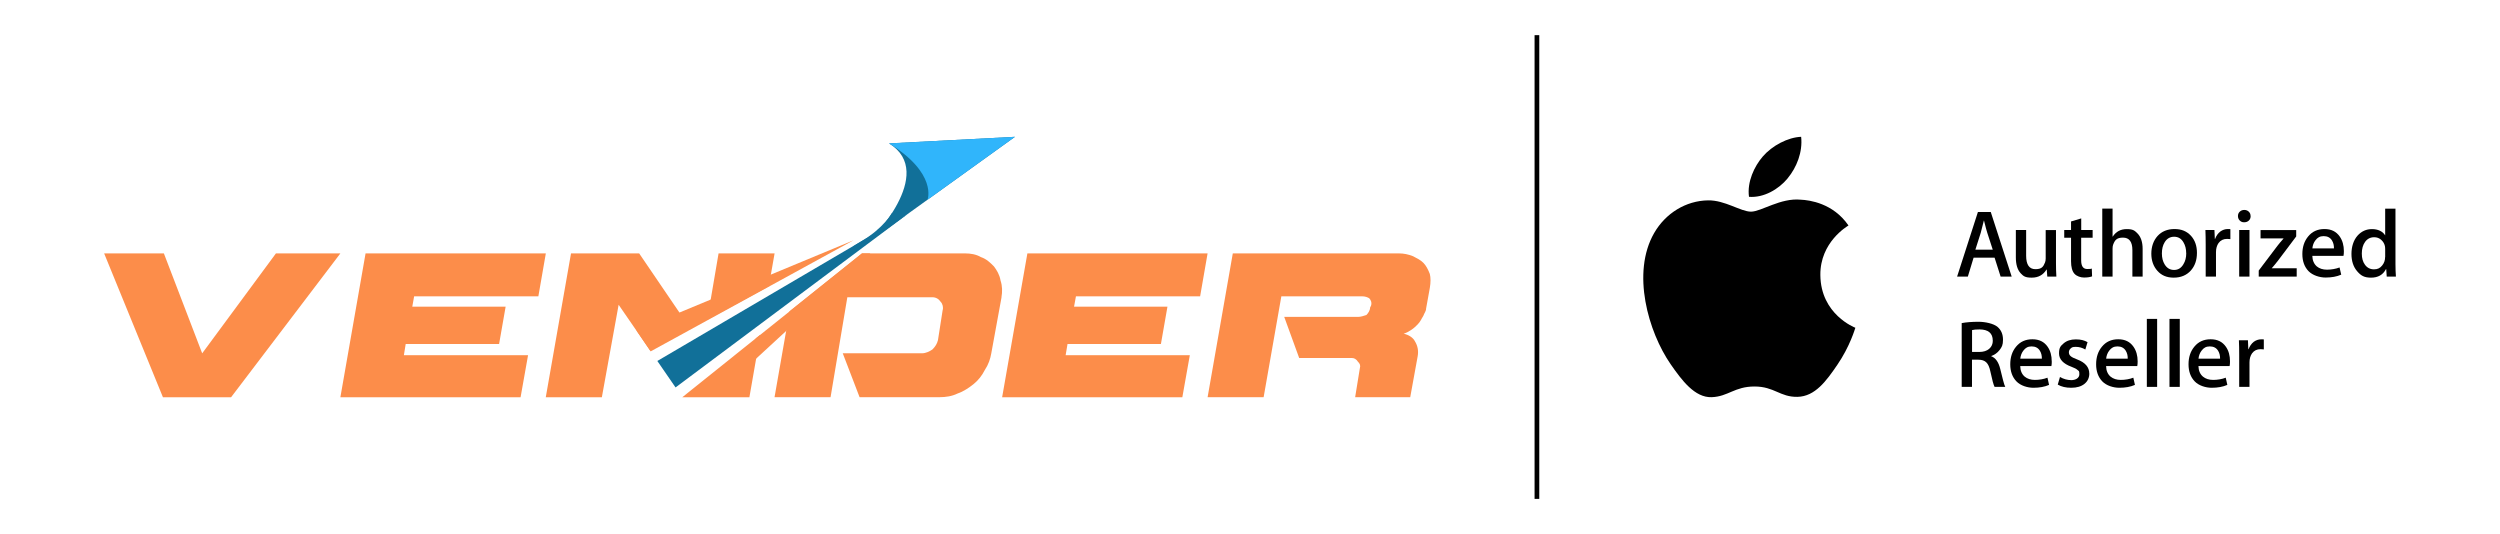<?xml version="1.0" encoding="UTF-8"?>
<svg xmlns="http://www.w3.org/2000/svg" version="1.1" viewBox="0 0 4515.6 964.6">
  <defs>
    <style>
      .cls-1 {
        fill: #117099;
      }

      .cls-2 {
        fill: #30b5fb;
      }

      .cls-3 {
        fill: #fc8d4a;
      }
    </style>
  </defs>
  <!-- Generator: Adobe Illustrator 28.7.1, SVG Export Plug-In . SVG Version: 1.2.0 Build 142)  -->
  <g>
    <g id="Layer_1">
      <g>
        <path class="cls-3" d="M1809,537l-18.5,101.2c-1.7,10.1-5.1,20.2-11.8,30.3-5.1,10.1-11.8,18.5-20.2,25.3-8.4,6.7-18.5,13.5-28.7,16.9-10.2,5.1-21.9,6.7-32.1,6.7h-145.1l-30.4-79.3h143.4c6.7,0,13.5-3.4,18.5-6.8,5.1-5.1,8.4-10.1,10.1-16.9l8.4-53.9c1.7-5.1,0-11.8-3.4-15.2-3.4-5.1-8.4-8.4-15.2-8.4h-153.5l-30.3,180.5h-101.2l27.2-155.2,130.6-104.5h186.3c10.1,0,20.2,1.7,28.7,6.7,10.1,3.4,16.9,10.1,23.6,16.9,5.1,6.8,10.2,15.2,11.8,25.3,3.4,10.1,3.4,20.2,1.7,30.3h0Z"/>
        <polygon class="cls-3" points="985.9 457.7 972.4 535.3 748 535.3 744.7 553.9 913.3 553.9 901.5 621.3 732.8 621.3 729.5 641.6 953.8 641.6 940.3 717.5 614.8 717.5 660.3 457.7 985.9 457.7"/>
        <polygon class="cls-3" points="2181.2 457.7 2167.7 535.3 1943.4 535.3 1940 553.9 2108.7 553.9 2096.9 621.3 1928.2 621.3 1924.8 641.6 2149.1 641.6 2135.6 717.5 1810.1 717.5 1855.7 457.7 2181.2 457.7"/>
        <polygon class="cls-3" points="1247.1 593.8 1174.4 633.2 1117.4 550.5 1087.1 717.5 985.8 717.5 1031.4 457.7 1154.5 457.7 1233.1 573.2 1247.1 593.8"/>
        <polygon class="cls-3" points="1272.3 685.5 1373.3 604.6 1353.6 717.5 1232.4 717.5 1272.2 685.6 1272.3 685.5"/>
        <polygon class="cls-3" points="1399.1 457.7 1391.4 501.5 1388.7 517 1388.7 517 1277.6 577.3 1282 551 1297.9 457.7 1399.1 457.7"/>
        <path class="cls-3" d="M2527,457.7c8.4,0,16.8,1.7,25.3,5.1,6.7,3.4,13.5,6.8,18.5,11.8,5.1,5.1,8.5,11.8,11.8,20.2,1.7,6.7,1.7,15.2,0,25.3l-6.7,37.1c0,5.1-3.4,8.4-5.1,13.5-3.4,5.1-5,10.1-10.1,15.2-3.4,3.4-6.7,6.8-11.8,10.1s-8.4,5.1-13.5,6.8c8.4,1.7,16.9,6.8,20.2,13.5,5.1,8.4,6.8,16.9,5.1,27l-13.5,74.2h-99.5l8.5-52.3c1.6-5.1,0-8.4-3.4-11.8-3.4-5.1-6.8-6.8-11.8-6.8h-94.4l-27-74.2h133.2c5,0,10.1-1.7,15.2-3.4,3.4-3.4,6.7-8.4,6.7-13.5l1.7-3.4c1.7-5.1,0-10.1-3.4-13.5-3.4-1.7-6.7-3.4-13.5-3.4h-145.1l-32,182.2h-101.2l45.5-259.7h300.3,0Z"/>
        <polygon class="cls-3" points="614.8 457.7 417.4 717.5 294.3 717.5 188.1 457.7 296 457.7 365.2 638.2 498.4 457.7 614.8 457.7"/>
        <polygon class="cls-3" points="1572 457.7 1420.1 597.7 1313.3 696.1 1365.5 610.9 1426.3 562.3 1557.1 457.7 1572 457.7"/>
        <g>
          <path class="cls-1" d="M1570,436.5s123.9-123.1,35.8-177.5l227.5-11.9-263.3,189.4h0Z"/>
          <path class="cls-2" d="M1675.3,360.8s18.6-47.3-69.5-101.8l227.5-11.9-158,113.7Z"/>
        </g>
        <path class="cls-3" d="M1600.2,386.9l-.2.4.4-.2c0,0-.2-.1-.3-.2h0ZM1149.5,596.8l25.7,37.9,366.4-200.7-392.1,162.8h0Z"/>
        <polygon class="cls-1" points="1638.6 387.2 1220.2 699.8 1187.3 652 1638.6 387.2"/>
        <path class="cls-1" d="M1611.4,384.5s-15.9,28-55,50.9,1.1,7.1,1.1,7.1l23.9-16.4,12.7-11s16.6-16.1,17.3-17c.7-.8,0-13.7,0-13.7h0Z"/>
      </g>
      <rect x="2771.8" y="63.5" width="8.5" height="837.6"/>
      <g>
        <path d="M3351.2,592.1c-.6,1.7-9.9,33.8-32.6,66.9-19.6,28.7-40,57.2-72,57.8-31.5.6-41.6-18.7-77.6-18.7s-47.3,18.1-77.1,19.3c-30.9,1.2-54.5-31-74.3-59.5-40.4-58.4-71.2-165.1-29.8-237,20.6-35.8,57.4-58.4,97.3-59,30.4-.6,59.1,20.4,77.6,20.4s53.4-25.3,90.1-21.6c15.3.7,58.4,6.2,86,46.6-2.2,1.4-51.4,30-50.8,89.5.6,71.2,62.4,94.9,63.2,95.2M3228.8,322.2c16.5-19.9,27.5-47.6,24.5-75.1-23.7.9-52.3,15.8-69.3,35.6-15.2,17.6-28.6,45.8-24.9,72.8,26.4,2.1,53.4-13.4,69.8-33.3"/>
        <path d="M3633.5,499.6h-19.9l-10.9-34.2h-37.9l-10.4,34.2h-19.4l37.6-116.7h23.2l37.8,116.7h0ZM3599.4,451l-9.9-30.5c-1.1-3.1-3-10.5-5.9-22h-.3c-1.2,5-3,12.3-5.6,22l-9.7,30.5h31.4,0Z"/>
        <path d="M3714.3,499.6h-16.4l-1-12.8h-.4c-5.9,9.8-14.8,14.7-26.7,14.7s-14.9-2.6-19.9-7.8c-5.9-6.3-8.8-15.9-8.8-28.7v-49.5h18.6v46.4c0,16.2,5.6,24.3,16.7,24.3s14.2-4,17.4-12.1c.8-2.1,1.2-4.4,1.2-7.1v-51.4h18.6v59.9c0,7.9.2,16.1.7,24.2"/>
        <path d="M3779.7,429.4h-20.6v40.9c0,10.4,3.6,15.6,10.9,15.6s6.1-.3,8.3-.8l.5,14.1c-3.7,1.4-8.6,2.1-14.5,2.1s-13.1-2.2-17.3-6.8c-4.1-4.5-6.2-12.1-6.2-22.7v-42.4h-12.3v-14h12.3v-15.4l18.4-5.5v20.9h20.6v14h0Z"/>
        <path d="M3870.2,499.6h-18.6v-47.8c0-15.1-5.7-22.6-17-22.6s-14.7,4.4-17.9,13.1c-.6,1.8-.9,4.1-.9,6.7v50.6h-18.6v-122.8h18.6v50.6h.3c5.9-9.1,14.3-13.6,25.3-13.6s14.2,2.5,19.2,7.6c6.4,6.4,9.5,15.8,9.5,28.2v50h0Z"/>
        <path d="M3968.2,456.9c0,12.9-3.7,23.5-11.1,31.8-7.7,8.5-18,12.8-30.8,12.8s-22.2-4.1-29.5-12.3c-7.3-8.2-11-18.5-11-31s3.8-23.7,11.3-32c7.6-8.3,17.8-12.5,30.6-12.5s22.3,4.1,29.8,12.3c7.2,8,10.7,18.2,10.7,30.8M3948.8,457.4c0-7.7-1.7-14.3-5-19.8-3.9-6.7-9.5-10-16.8-10s-13.2,3.4-17.1,10c-3.4,5.5-5,12.2-5,20.2s1.7,14.3,5,19.8c4.1,6.7,9.7,10,17,10s12.8-3.4,16.8-10.2c3.5-5.6,5.2-12.3,5.2-20"/>
        <path d="M4028.5,431.9c-1.9-.3-3.8-.4-5.9-.4-6.6,0-11.7,2.5-15.3,7.4-3.1,4.4-4.7,9.9-4.7,16.6v44.1h-18.6v-57.7c0-9.7-.2-18.5-.5-26.5h16.3l.7,16.1h.5c2-5.5,5.1-9.9,9.4-13.3,4.2-3,8.7-4.5,13.5-4.5s3.3.1,4.7.3v17.8h0Z"/>
        <path d="M4065.2,390.3c0,3.4-1.1,6.1-3.3,8.1-2.2,2.1-5,3.1-8.5,3.1s-5.7-1.1-7.9-3.2c-2.1-2.1-3.2-4.8-3.2-8.1s1.1-5.9,3.3-7.9c2.2-2.1,4.9-3.1,8.1-3.1s5.9,1,8.1,3.1c2.2,2.1,3.3,4.7,3.3,7.9M4063.1,499.6h-18.6v-84.2h18.6v84.2Z"/>
        <path d="M4148.4,499.6h-68.6v-10.9l33.6-44.4c2.1-2.8,5.9-7.4,11.4-13.7h-41.7v-15.1h64.4v11.6l-32.9,43.7c-3.7,4.8-7.5,9.4-11.4,13.8h45.2v15.1h0Z"/>
        <path d="M4233.6,453.6c0,3.4-.2,6.2-.7,8.5h-56.3c.2,8.3,3,14.6,8.1,19.1,4.7,3.9,10.9,5.9,18.4,5.9s15.9-1.4,22.7-4l3,13c-8,3.5-17.4,5.2-28.2,5.2s-23.3-3.9-30.8-11.5c-7.4-7.7-11.2-18-11.2-30.9s3.5-23.3,10.4-31.7c7.3-9,17.1-13.5,29.5-13.5s21.3,4.5,27.6,13.5c5,7.2,7.5,16,7.5,26.5M4215.7,448.7c.1-5.6-1.1-10.3-3.6-14.4-3.2-5.2-8.2-7.8-15-7.8s-11.1,2.5-14.9,7.6c-3.1,4-5,8.9-5.5,14.6h39.1Z"/>
        <path d="M4327.6,499.6h-16.6l-.9-13.5h-.5c-5.3,10.3-14.3,15.4-27,15.4s-18.6-4-25.3-11.9c-6.7-8-10-18.3-10-31s3.6-24.6,11-33c7.1-7.9,15.8-11.8,26.1-11.8s19.3,3.8,23.8,11.4v-48.3h18.6v100.1c0,8.2.3,15.8.8,22.7M4308.2,464.2v-13.9c0-2.4-.2-4.4-.5-5.9-1-4.5-3.3-8.2-6.8-11.3-3.5-3.1-7.6-4.6-12.5-4.6-6.9,0-12.4,2.8-16.4,8.3-4,5.5-6,12.6-6,21.2s1.9,15,5.7,20.2c4,5.5,9.5,8.3,16.3,8.3s11-2.3,14.7-6.9c3.6-4.3,5.4-9.4,5.4-15.4"/>
        <path d="M3622.1,698.8h-19.4c-1.9-3.5-4.4-12.7-7.6-27.8-1.6-7.9-4.1-13.4-7.4-16.5-3.3-3.2-8-4.8-14.2-4.8h-11.6v49.1h-18.6v-115.2c8.5-1.6,18.6-2.4,30.3-2.4s27.4,3.1,34.6,9.4c6.4,5.5,9.7,13.2,9.7,23s-2.1,13.4-6.4,18.9c-3.8,4.9-8.8,8.4-14.9,10.6v.3c8,3,13.4,10.8,16.4,23.2,2.3,9.7,4,16.4,5,20.1,1.6,6.1,2.9,10.2,4,12.1M3599.4,615.2c0-13.3-8-20.1-23.9-20.2-6,0-10.5.4-13.5,1.2v39.5h13.2c7.4,0,13.3-1.9,17.7-5.6,4.4-3.8,6.6-8.7,6.6-14.9"/>
        <path d="M3706,652.7c0,3.4-.2,6.2-.7,8.5h-56.3c.2,8.3,2.9,14.7,8.1,19.1,4.8,3.9,10.9,5.9,18.4,5.9s15.9-1.3,22.7-4l2.9,13c-8,3.5-17.4,5.2-28.2,5.2s-23.3-3.8-30.7-11.5c-7.4-7.7-11.2-18-11.2-30.9s3.5-23.3,10.4-31.7c7.3-9,17.1-13.5,29.5-13.5s21.3,4.5,27.6,13.5c5,7.2,7.4,16,7.4,26.5M3688.1,647.9c.1-5.6-1.1-10.4-3.6-14.4-3.2-5.2-8.2-7.8-14.9-7.8s-11.1,2.5-14.9,7.6c-3.1,4-5,8.9-5.6,14.6h39.1,0Z"/>
        <path d="M3773.8,674.5c0,7.8-2.9,14.1-8.7,18.8-5.8,4.7-13.8,7.1-23.9,7.1s-17.7-1.9-24.4-5.7l4-13.8c6.5,3.8,13.4,5.7,20.6,5.7s14.4-3.5,14.4-10.5-1.1-5.7-3.1-7.7c-2.1-2-5.8-4-11.1-5.9-15-5.5-22.5-13.6-22.5-24.2s2.8-13.3,8.3-18.1c5.5-4.8,12.8-7.2,22-7.2s15.4,1.7,21.2,5l-4,13.3c-5.4-3.2-11.2-4.8-17.2-4.8s-7,.9-9.2,2.8c-2.2,1.9-3.3,4.2-3.3,7.1s1.2,5.3,3.5,7.1c1.9,1.7,5.8,3.6,11.4,5.7,14.6,5.5,21.9,14,21.9,25.4"/>
        <path d="M3861.1,652.7c0,3.4-.2,6.2-.7,8.5h-56.3c.2,8.3,2.9,14.7,8.1,19.1,4.8,3.9,10.9,5.9,18.4,5.9s15.9-1.3,22.7-4l2.9,13c-8,3.5-17.4,5.2-28.2,5.2s-23.3-3.8-30.7-11.5c-7.4-7.7-11.2-18-11.2-30.9s3.5-23.3,10.4-31.7c7.3-9,17.1-13.5,29.5-13.5s21.3,4.5,27.6,13.5c5,7.2,7.5,16,7.5,26.5M3843.2,647.9c.1-5.6-1.1-10.4-3.6-14.4-3.2-5.2-8.2-7.8-14.9-7.8s-11.1,2.5-14.9,7.6c-3.1,4-5,8.9-5.6,14.6h39.1,0Z"/>
        <rect x="3877.7" y="576" width="18.6" height="122.8"/>
        <rect x="3918.6" y="576" width="18.6" height="122.8"/>
        <path d="M4027.9,652.7c0,3.4-.2,6.2-.7,8.5h-56.3c.2,8.3,3,14.7,8.2,19.1,4.7,3.9,10.9,5.9,18.4,5.9s15.9-1.3,22.7-4l2.9,13c-8,3.5-17.4,5.2-28.2,5.2s-23.3-3.8-30.7-11.5c-7.4-7.7-11.2-18-11.2-30.9s3.5-23.3,10.4-31.7c7.3-9,17.1-13.5,29.5-13.5s21.3,4.5,27.6,13.5c5,7.2,7.4,16,7.4,26.5M4010,647.9c.1-5.6-1.1-10.4-3.6-14.4-3.2-5.2-8.2-7.8-14.9-7.8s-11.1,2.5-14.9,7.6c-3.1,4-5,8.9-5.6,14.6h39.1,0Z"/>
        <path d="M4089,631.1c-1.9-.3-3.8-.4-5.9-.4-6.6,0-11.7,2.5-15.3,7.4-3.1,4.4-4.7,9.9-4.7,16.6v44.1h-18.6v-57.7c0-9.7-.1-18.5-.5-26.5h16.3l.7,16.1h.5c2-5.5,5.1-9.9,9.3-13.3,4.2-3,8.7-4.5,13.5-4.5s3.3.1,4.7.3v17.8h0Z"/>
      </g>
    </g>
  </g>
</svg>